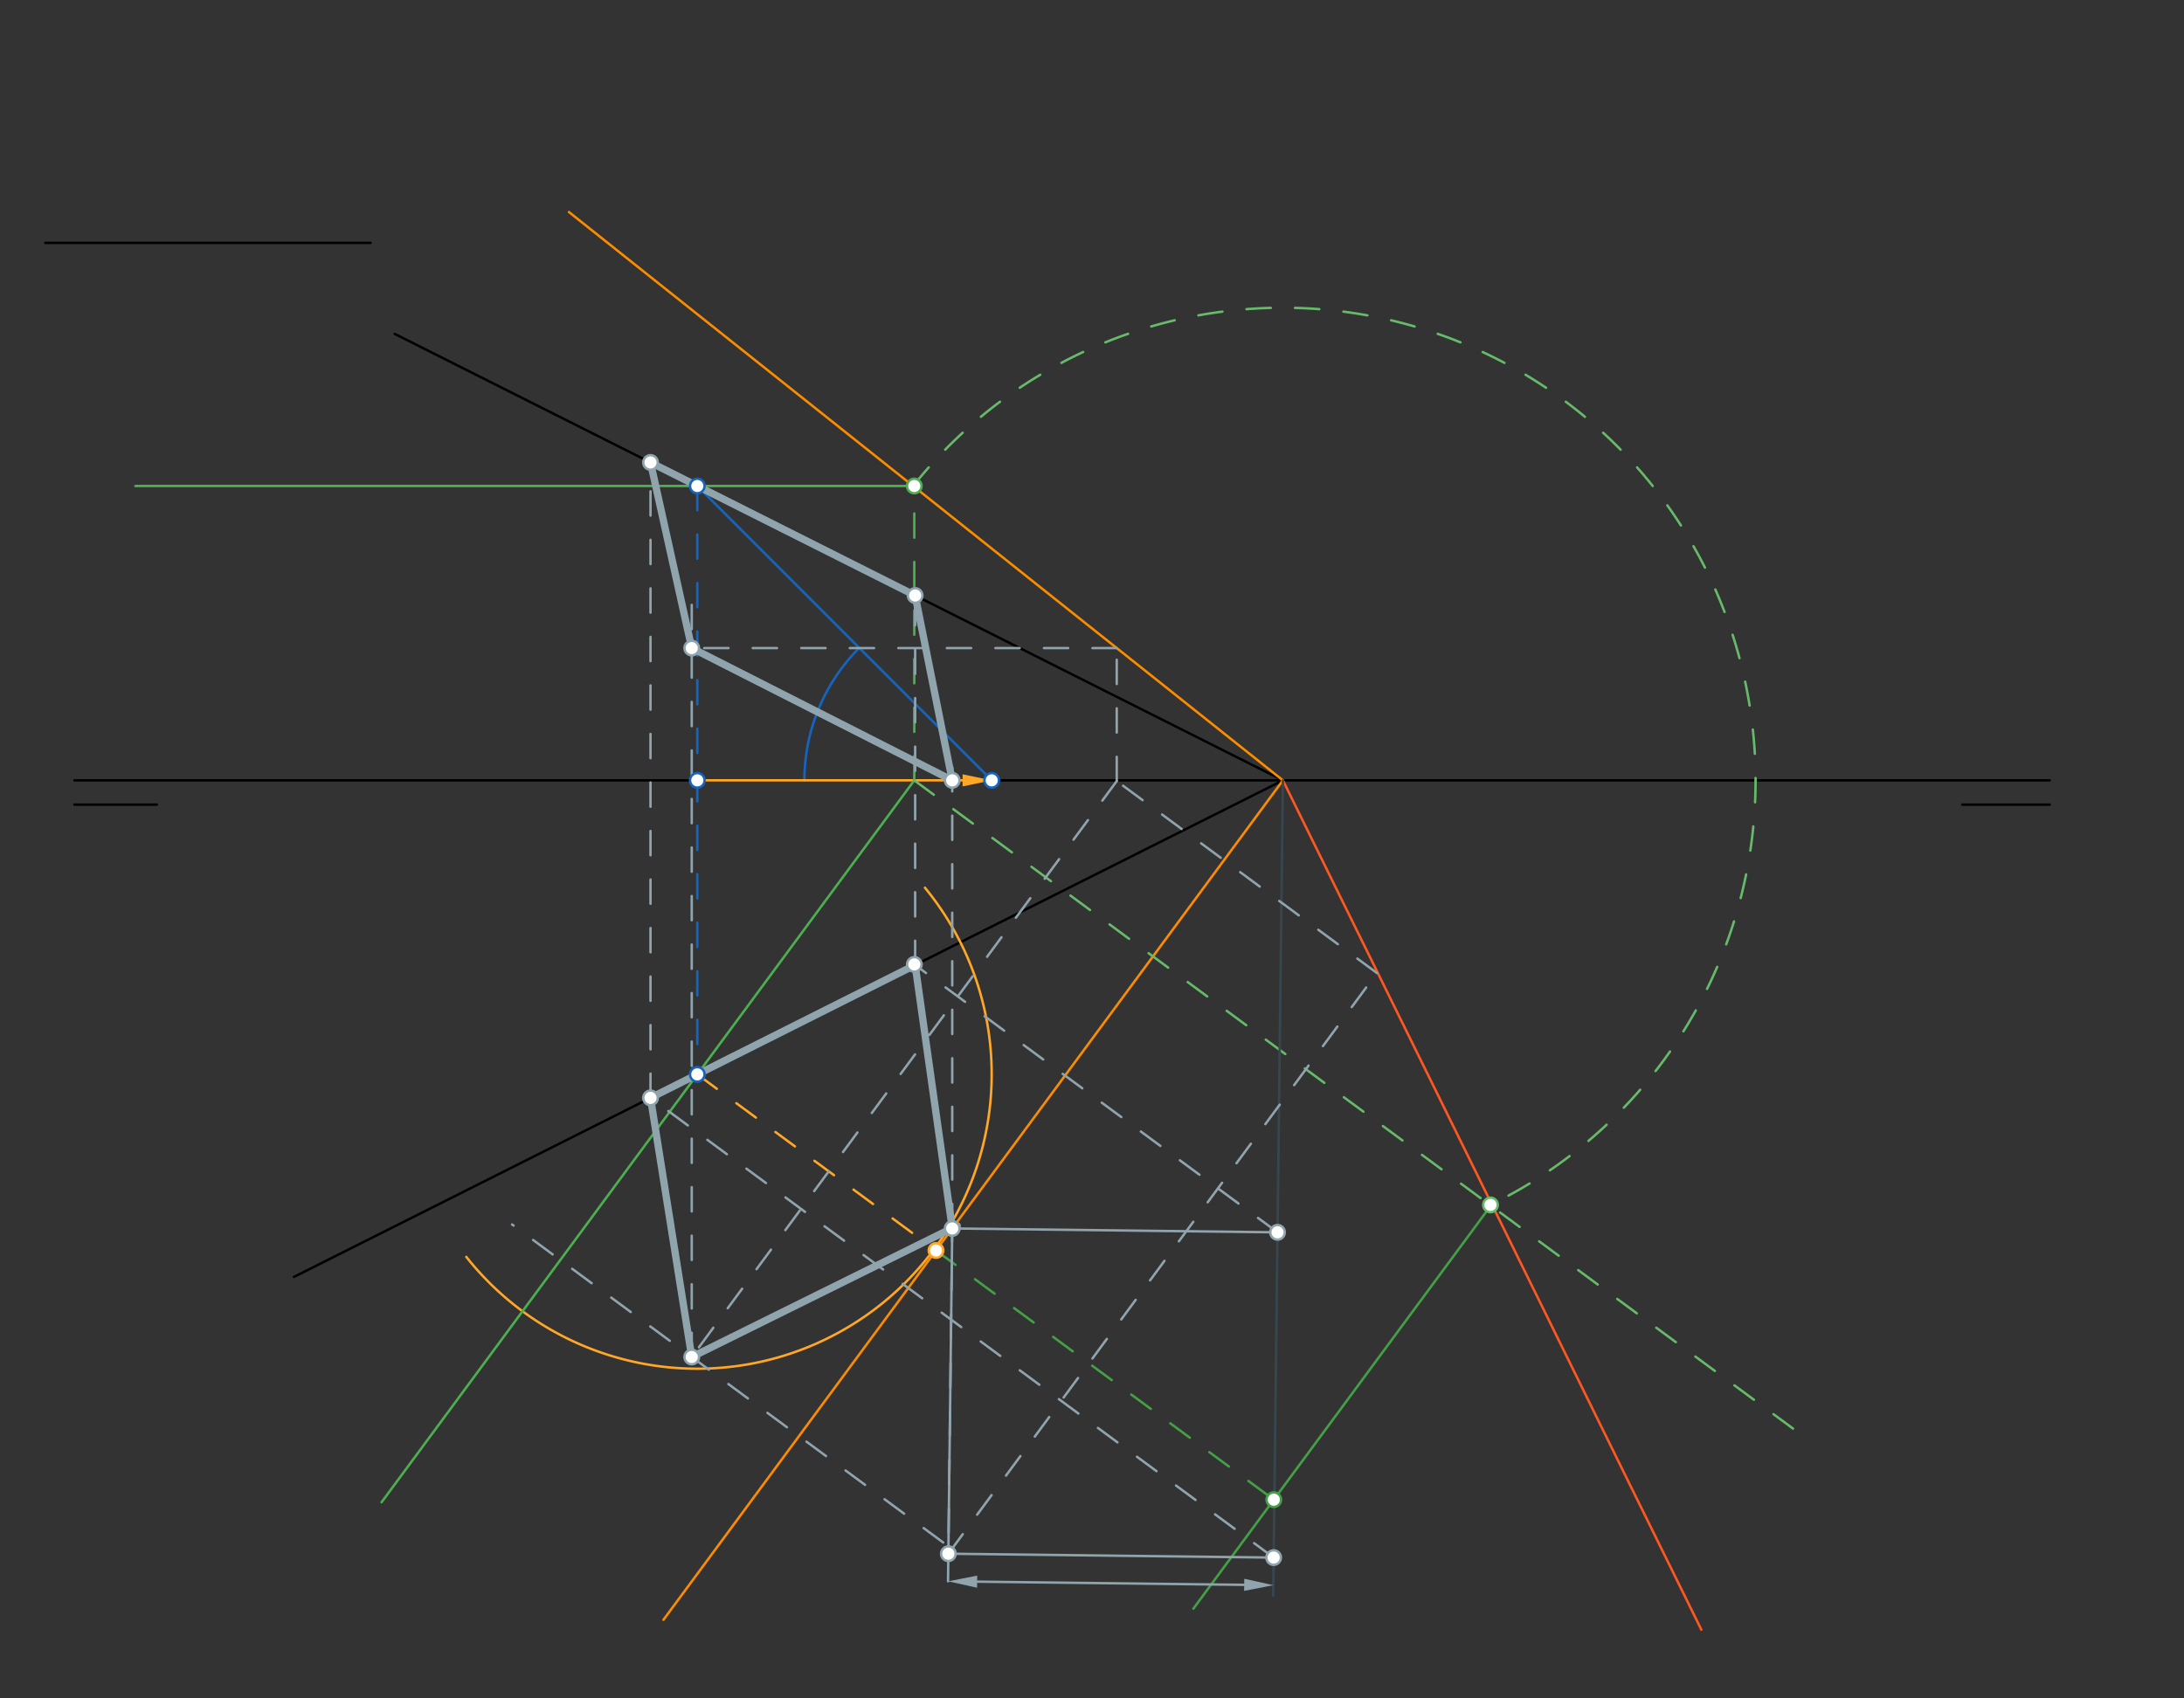 <svg xmlns="http://www.w3.org/2000/svg" class="svg--816" height="100%" preserveAspectRatio="xMidYMid meet" viewBox="0 0 900 700" width="100%"><rect x="0" y="0" width="900" height="700" fill="#333333" stroke="none"/><defs><marker id="marker-arrow" markerHeight="16" markerUnits="userSpaceOnUse" markerWidth="24" orient="auto-start-reverse" refX="24" refY="4" viewBox="0 0 24 8"><path d="M 0 0 L 24 4 L 0 8 z" stroke="inherit"></path></marker></defs><g class="aux-layer--949"></g><g class="main-layer--75a"><g class="element--733"><line stroke="#000000" stroke-dasharray="none" stroke-linecap="round" stroke-width="1" x1="30.67" x2="844.67" y1="321.625" y2="321.625"></line></g><g class="element--733"><line stroke="#000000" stroke-dasharray="none" stroke-linecap="round" stroke-width="1" x1="30.67" x2="64.67" y1="331.625" y2="331.625"></line></g><g class="element--733"><line stroke="#000000" stroke-dasharray="none" stroke-linecap="round" stroke-width="1" x1="808.67" x2="844.67" y1="331.625" y2="331.625"></line></g><g class="element--733"><line stroke="#000000" stroke-dasharray="none" stroke-linecap="round" stroke-width="1" x1="528.67" x2="162.67" y1="321.625" y2="137.625"></line></g><g class="element--733"><line stroke="#000000" stroke-dasharray="none" stroke-linecap="round" stroke-width="1" x1="528.67" x2="121.114" y1="321.625" y2="526.295"></line></g><g class="element--733"><line stroke="#000000" stroke-dasharray="none" stroke-linecap="round" stroke-width="1" x1="18.67" x2="152.732" y1="100.11" y2="100.11"></line></g><g class="element--733"><line stroke="#1565C0" stroke-dasharray="none" stroke-linecap="round" stroke-width="1" x1="408.67" x2="287.095" y1="321.625" y2="200.049"></line></g><g class="element--733"><path d="M 354.095 267.049 A 77.182 77.182 0 0 0 331.489 321.625" fill="none" stroke="#1565C0" stroke-dasharray="none" stroke-linecap="round" stroke-width="1"></path></g><g class="element--733"><line stroke="#1565C0" stroke-dasharray="10" stroke-linecap="round" stroke-width="1" x1="287.352" x2="287.352" y1="200.306" y2="443.147"></line></g><g class="element--733"><line stroke="#FFA726" stroke-dasharray="none" stroke-linecap="round" stroke-width="1" x1="287.352" x2="396.67" y1="321.625" y2="321.625"></line><path d="M408.67,321.625 l12,2.5 l0,-5 z" fill="#FFA726" stroke="#FFA726" stroke-width="0" transform="rotate(180, 408.67, 321.625)"></path></g><g class="element--733"><path d="M 381.163 365.884 A 121.32 121.32 0 1 1 192.166 518.034" fill="none" stroke="#FFA726" stroke-dasharray="none" stroke-linecap="round" stroke-width="1"></path></g><g class="element--733"><line stroke="#FB8C00" stroke-dasharray="none" stroke-linecap="round" stroke-width="1" x1="528.67" x2="273.402" y1="321.625" y2="667.6"></line></g><g class="element--733"><line stroke="#FFA726" stroke-dasharray="10" stroke-linecap="round" stroke-width="1" x1="287.352" x2="385.71" y1="442.813" y2="515.384"></line></g><g class="element--733"><line stroke="#4CAF50" stroke-dasharray="none" stroke-linecap="round" stroke-width="1" x1="287.352" x2="376.944" y1="442.813" y2="321.384"></line></g><g class="element--733"><line stroke="#4CAF50" stroke-dasharray="none" stroke-linecap="round" stroke-width="1" x1="287.352" x2="157.233" y1="442.813" y2="619.167"></line></g><g class="element--733"><line stroke="#4CAF50" stroke-dasharray="10" stroke-linecap="round" stroke-width="1" x1="376.767" x2="376.767" y1="321.625" y2="199.265"></line></g><g class="element--733"><line stroke="#4CAF50" stroke-dasharray="none" stroke-linecap="round" stroke-width="1" x1="287.352" x2="376.767" y1="200.306" y2="200.306"></line></g><g class="element--733"><line stroke="#4CAF50" stroke-dasharray="none" stroke-linecap="round" stroke-width="1" x1="287.352" x2="55.78" y1="200.306" y2="200.306"></line></g><g class="element--733"><line stroke="#FB8C00" stroke-dasharray="none" stroke-linecap="round" stroke-width="1" x1="528.67" x2="234.447" y1="321.625" y2="87.386"></line></g><g class="element--733"><line stroke="#66BB6A" stroke-dasharray="10" stroke-linecap="round" stroke-width="1" x1="376.767" x2="741.296" y1="321.625" y2="590.583"></line></g><g class="element--733"><path d="M 376.284 200.306 A 194.782 194.782 0 1 1 614.216 496.616" fill="none" stroke="#66BB6A" stroke-dasharray="10" stroke-linecap="round" stroke-width="1"></path></g><g class="element--733"><line stroke="#FF5722" stroke-dasharray="none" stroke-linecap="round" stroke-width="1" x1="528.67" x2="701.114" y1="321.625" y2="671.71"></line></g><g class="element--733"><line stroke="#43A047" stroke-dasharray="none" stroke-linecap="round" stroke-width="1" x1="614.74" x2="491.767" y1="496.359" y2="663.029"></line></g><g class="element--733"><line stroke="#43A047" stroke-dasharray="10" stroke-linecap="round" stroke-width="1" x1="385.71" x2="524.92" y1="515.384" y2="618.096"></line></g><g class="element--733"><line stroke="#37474F" stroke-dasharray="none" stroke-linecap="round" stroke-width="1" x1="528.67" x2="524.67" y1="321.625" y2="657.746"></line></g><g class="element--733"><line stroke="#90A4AE" stroke-dasharray="none" stroke-linecap="round" stroke-width="1" x1="402.67" x2="512.724" y1="651.889" y2="653.199"></line><path d="M390.67,651.746 l12,2.5 l0,-5 z" fill="#90A4AE" stroke="#90A4AE" stroke-width="0" transform="rotate(0.682, 390.67, 651.746)"></path><path d="M524.723,653.341 l12,2.5 l0,-5 z" fill="#90A4AE" stroke="#90A4AE" stroke-width="0" transform="rotate(180.682, 524.723, 653.341)"></path></g><g class="element--733"><line stroke="#90A4AE" stroke-dasharray="10" stroke-linecap="round" stroke-width="1" x1="390.67" x2="392.421" y1="651.746" y2="504.605"></line></g><g class="element--733"><line stroke="#90A4AE" stroke-dasharray="none" stroke-linecap="round" stroke-width="1" x1="392.401" x2="526.454" y1="506.316" y2="507.911"></line></g><g class="element--733"><line stroke="#90A4AE" stroke-dasharray="none" stroke-linecap="round" stroke-width="1" x1="524.858" x2="390.806" y1="641.964" y2="640.368"></line></g><g class="element--733"><line stroke="#90A4AE" stroke-dasharray="none" stroke-linecap="round" stroke-width="1" x1="390.806" x2="392.401" y1="640.368" y2="506.316"></line></g><g class="element--733"><line stroke="#90A4AE" stroke-dasharray="10" stroke-linecap="round" stroke-width="1" x1="526.454" x2="376.79" y1="507.911" y2="397.486"></line></g><g class="element--733"><line stroke="#90A4AE" stroke-dasharray="10" stroke-linecap="round" stroke-width="1" x1="524.858" x2="267.012" y1="641.964" y2="451.719"></line></g><g class="element--733"><line stroke="#90A4AE" stroke-dasharray="10" stroke-linecap="round" stroke-width="1" x1="388.67" x2="211.031" y1="635.746" y2="504.679"></line></g><g class="element--733"><line stroke="#90A4AE" stroke-dasharray="10" stroke-linecap="round" stroke-width="1" x1="390.806" x2="567.4" y1="640.368" y2="401.024"></line></g><g class="element--733"><line stroke="#90A4AE" stroke-dasharray="10" stroke-linecap="round" stroke-width="1" x1="567.4" x2="460.195" y1="401.024" y2="321.926"></line></g><g class="element--733"><line stroke="#90A4AE" stroke-dasharray="10" stroke-linecap="round" stroke-width="1" x1="460.195" x2="285.057" y1="321.926" y2="559.298"></line></g><g class="element--733"><line stroke="#90A4AE" stroke-dasharray="none" stroke-linecap="round" stroke-width="3" x1="268.067" x2="285.057" y1="452.497" y2="559.298"></line></g><g class="element--733"><line stroke="#90A4AE" stroke-dasharray="none" stroke-linecap="round" stroke-width="3" x1="285.057" x2="394.447" y1="559.298" y2="505.164"></line></g><g class="element--733"><line stroke="#90A4AE" stroke-dasharray="none" stroke-linecap="round" stroke-width="3" x1="392.403" x2="377.122" y1="506.176" y2="397.731"></line></g><g class="element--733"><line stroke="#90A4AE" stroke-dasharray="none" stroke-linecap="round" stroke-width="3" x1="377.122" x2="268.067" y1="397.731" y2="452.497"></line></g><g class="element--733"><line stroke="#90A4AE" stroke-dasharray="10" stroke-linecap="round" stroke-width="1" x1="268.067" x2="268.067" y1="452.497" y2="189.667"></line></g><g class="element--733"><line stroke="#90A4AE" stroke-dasharray="10" stroke-linecap="round" stroke-width="1" x1="377.122" x2="377.122" y1="397.731" y2="245.258"></line></g><g class="element--733"><line stroke="#90A4AE" stroke-dasharray="10" stroke-linecap="round" stroke-width="1" x1="392.403" x2="392.403" y1="506.176" y2="315.928"></line></g><g class="element--733"><line stroke="#90A4AE" stroke-dasharray="10" stroke-linecap="round" stroke-width="1" x1="285.057" x2="285.057" y1="559.298" y2="242.226"></line></g><g class="element--733"><line stroke="#90A4AE" stroke-dasharray="10" stroke-linecap="round" stroke-width="1" x1="460.195" x2="460.195" y1="321.926" y2="266.767"></line></g><g class="element--733"><line stroke="#90A4AE" stroke-dasharray="10" stroke-linecap="round" stroke-width="1" x1="460.195" x2="285.057" y1="267.11" y2="267.11"></line></g><g class="element--733"><line stroke="#90A4AE" stroke-dasharray="none" stroke-linecap="round" stroke-width="3" x1="268.067" x2="285.057" y1="190.611" y2="267.11"></line></g><g class="element--733"><line stroke="#90A4AE" stroke-dasharray="none" stroke-linecap="round" stroke-width="3" x1="285.057" x2="392.403" y1="267.11" y2="321.625"></line></g><g class="element--733"><line stroke="#90A4AE" stroke-dasharray="none" stroke-linecap="round" stroke-width="3" x1="392.403" x2="377.122" y1="321.625" y2="245.437"></line></g><g class="element--733"><line stroke="#90A4AE" stroke-dasharray="none" stroke-linecap="round" stroke-width="3" x1="377.122" x2="268.067" y1="245.437" y2="190.611"></line></g><g class="element--733"><circle cx="408.67" cy="321.625" r="3" stroke="#1565C0" stroke-width="1" fill="#ffffff"></circle>}</g><g class="element--733"><circle cx="287.352" cy="200.306" r="3" stroke="#1565C0" stroke-width="1" fill="#ffffff"></circle>}</g><g class="element--733"><circle cx="287.352" cy="442.813" r="3" stroke="#1565C0" stroke-width="1" fill="#ffffff"></circle>}</g><g class="element--733"><circle cx="287.352" cy="321.625" r="3" stroke="#1565C0" stroke-width="1" fill="#ffffff"></circle>}</g><g class="element--733"><circle cx="385.71" cy="515.384" r="3" stroke="#FFA726" stroke-width="1" fill="#ffffff"></circle>}</g><g class="element--733"><circle cx="376.767" cy="200.306" r="3" stroke="#4CAF50" stroke-width="1" fill="#ffffff"></circle>}</g><g class="element--733"><circle cx="614.216" cy="496.616" r="3" stroke="#66BB6A" stroke-width="1" fill="#ffffff"></circle>}</g><g class="element--733"><circle cx="524.92" cy="618.096" r="3" stroke="#43A047" stroke-width="1" fill="#ffffff"></circle>}</g><g class="element--733"><circle cx="392.401" cy="506.316" r="3" stroke="#90A4AE" stroke-width="1" fill="#ffffff"></circle>}</g><g class="element--733"><circle cx="526.454" cy="507.911" r="3" stroke="#90A4AE" stroke-width="1" fill="#ffffff"></circle>}</g><g class="element--733"><circle cx="524.858" cy="641.964" r="3" stroke="#90A4AE" stroke-width="1" fill="#ffffff"></circle>}</g><g class="element--733"><circle cx="390.806" cy="640.368" r="3" stroke="#90A4AE" stroke-width="1" fill="#ffffff"></circle>}</g><g class="element--733"><circle cx="376.79" cy="397.486" r="3" stroke="#90A4AE" stroke-width="1" fill="#ffffff"></circle>}</g><g class="element--733"><circle cx="268.067" cy="452.497" r="3" stroke="#90A4AE" stroke-width="1" fill="#ffffff"></circle>}</g><g class="element--733"><circle cx="285.057" cy="559.298" r="3" stroke="#90A4AE" stroke-width="1" fill="#ffffff"></circle>}</g><g class="element--733"><circle cx="268.067" cy="190.611" r="3" stroke="#90A4AE" stroke-width="1" fill="#ffffff"></circle>}</g><g class="element--733"><circle cx="377.122" cy="245.437" r="3" stroke="#90A4AE" stroke-width="1" fill="#ffffff"></circle>}</g><g class="element--733"><circle cx="392.403" cy="321.625" r="3" stroke="#90A4AE" stroke-width="1" fill="#ffffff"></circle>}</g><g class="element--733"><circle cx="285.057" cy="267.11" r="3" stroke="#90A4AE" stroke-width="1" fill="#ffffff"></circle>}</g></g><g class="snaps-layer--ac6"></g><g class="temp-layer--52d"></g></svg>
